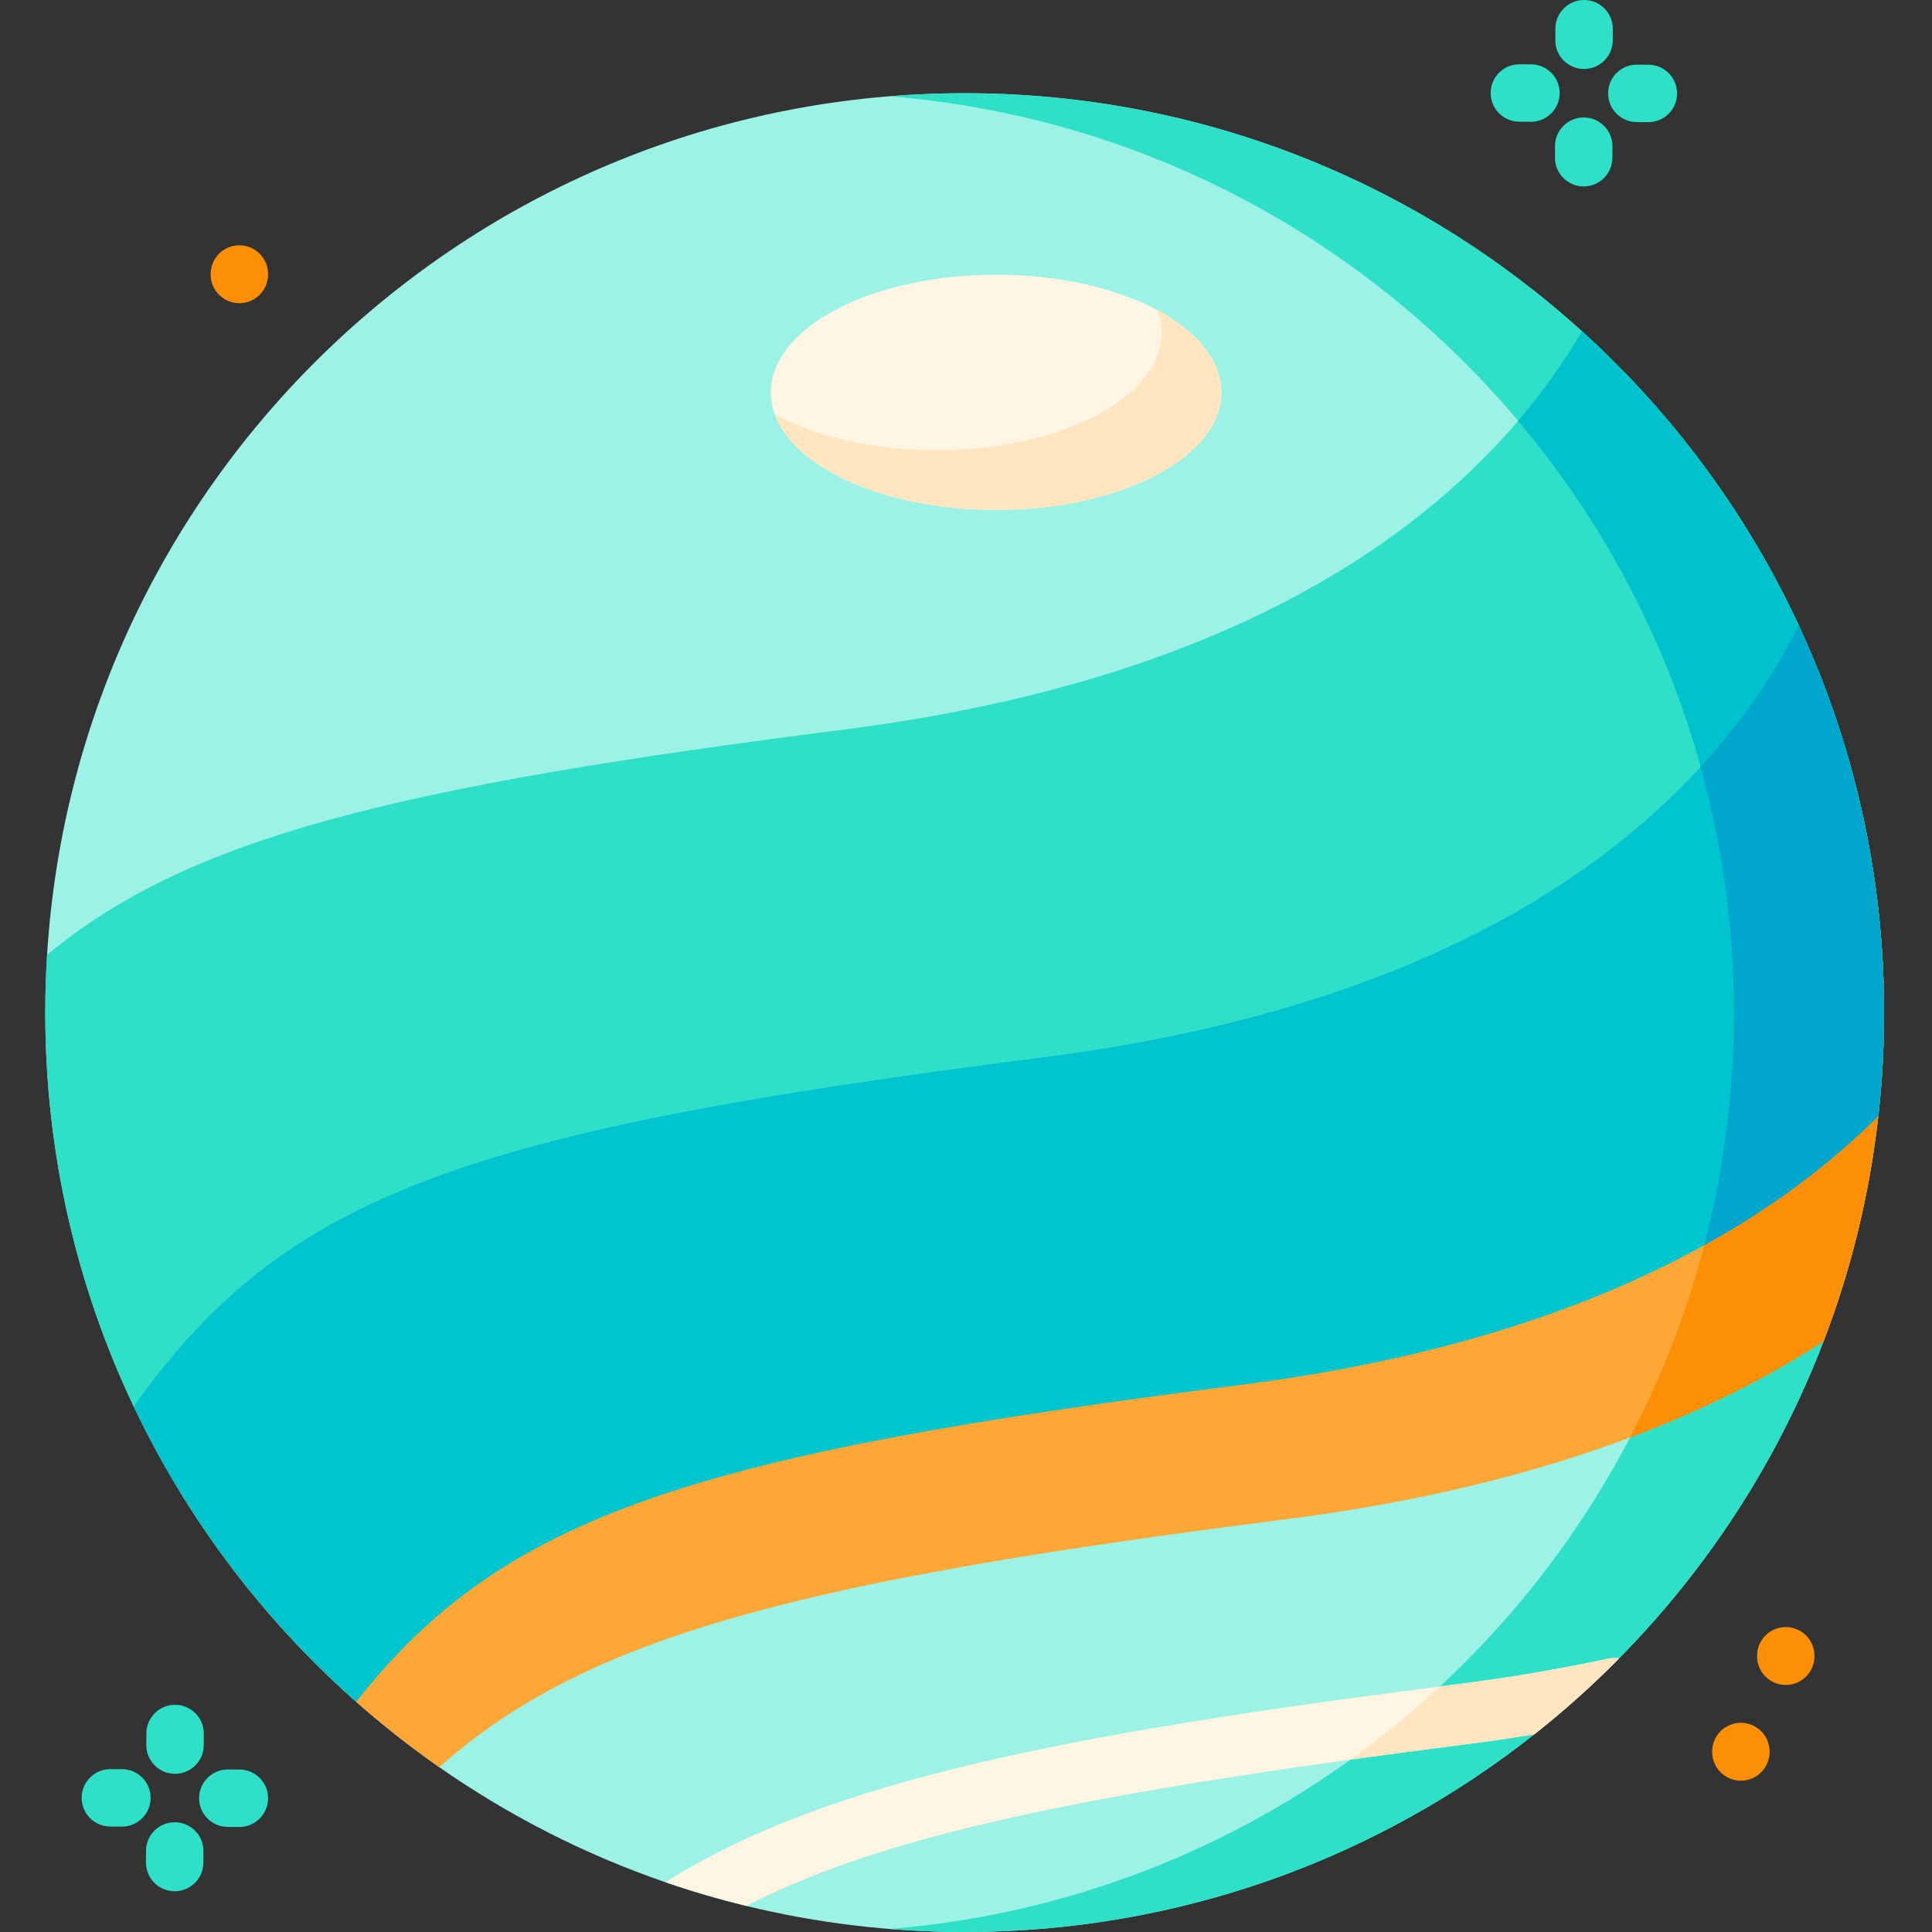 <svg height="512pt" viewBox="-12 0 512 512" width="512pt" xmlns="http://www.w3.org/2000/svg"><rect x="-12" y="0" width="512" height="512" fill="#333333" stroke="none"/><path d="m461.246 446.531c-4.188 0-7.594-3.387-7.609-7.578v-.113c-.02-4.207 3.375-7.629 7.578-7.648h.031c4.191 0 7.594 3.387 7.613 7.578v.117c.016 4.203-3.375 7.625-7.578 7.645-.012 0-.023 0-.035 0zm0 0" fill="#fd8f07"/><path d="m487.297 268.352c0 9.266-.516 18.418-1.531 27.422-2.324 20.793-7.266 40.809-14.5 59.684-12.148 31.715-30.73 60.242-54.156 83.988-7.074 7.176-14.594 13.914-22.52 20.168-41.496 32.809-93.938 52.387-150.941 52.387-19.941 0-39.324-2.395-57.879-6.91-7.254-1.777-14.391-3.867-21.383-6.262-21.516-7.398-41.66-17.723-59.965-30.5-7.676-5.367-15.031-11.152-22.035-17.332-18.836-16.645-35.094-36.172-48.043-57.879-3.969-6.605-7.613-13.426-10.93-20.43-15.02-31.633-23.414-67-23.414-104.336 0-5.137.16-10.242.477-15.293 7.887-127.438 113.758-228.355 243.172-228.355 62.961 0 120.355 23.891 163.598 63.102 23.988 21.738 43.629 48.219 57.449 77.941v.012c5.379 11.559 9.875 23.605 13.398 36.066 5.996 21.152 9.203 43.457 9.203 66.527zm0 0" fill="#9bf2e5"/><path d="m487.297 268.352c0 9.266-.52 18.418-1.527 27.422-2.324 20.797-7.273 40.805-14.504 59.68-35.051 91.543-123.75 156.547-227.617 156.547-6.707 0-13.355-.277-19.926-.809 95.207-7.672 174.965-70.086 207.758-155.734 7.23-18.875 12.176-38.887 14.5-59.684 1.008-9.004 1.531-18.152 1.531-27.422 0-23.07-3.207-45.371-9.207-66.52-3.523-12.465-8.016-24.512-13.395-36.074v-.012c-13.824-29.723-33.465-56.199-57.457-77.941-38.641-35.043-88.59-57.848-143.719-62.293 6.57-.531 13.207-.809 19.918-.809 62.961 0 120.352 23.887 163.59 63.102 23.992 21.742 43.633 48.219 57.457 77.941v.012c5.379 11.562 9.871 23.609 13.395 36.074 6 21.148 9.203 43.449 9.203 66.52zm0 0" fill="#2de0c7"/><path d="m487.297 268.352c0 9.266-.52 18.418-1.527 27.422-2.324 20.797-7.273 40.805-14.504 59.68-14.395 9.324-31.336 18.008-51.297 25.5-25.277 9.504-55.363 17.105-91.191 21.66-127.5 16.242-185.059 30.617-224.359 65.711-7.676-5.359-15.031-11.145-22.027-17.324-18.844-16.645-35.098-36.168-48.047-57.879 40.086-46.699 94.672-62.742 239.465-81.18 86.605-11.031 139.707-39.812 172.246-70.324 14.266-13.387 24.586-27.09 32.039-39.789 6 21.152 9.203 43.453 9.203 66.523zm0 0" fill="#fda736"/><path d="m487.297 268.352c0 9.266-.52 18.418-1.527 27.422-2.324 20.797-7.273 40.805-14.504 59.68-14.395 9.324-31.336 18.008-51.297 25.5 4.312-8.227 8.152-16.738 11.508-25.5 7.23-18.875 12.18-38.887 14.504-59.68 1.008-9.004 1.527-18.156 1.527-27.422 0-9.035-.488-17.953-1.453-26.73 14.27-13.387 24.586-27.094 32.039-39.789 6 21.148 9.203 43.449 9.203 66.52zm0 0" fill="#fd8f07"/><path d="m464.695 165.746v.012c-5.84 11.602-14.16 24.512-26.02 37.422-29.949 32.625-82.477 65.289-174.496 77.008-152.891 19.473-200.738 36.148-240.773 92.5-15.008-31.625-23.406-67-23.406-104.336 0-5.137.16-10.242.477-15.297 37.562-31.277 92.977-44.664 211.082-59.695 96.574-12.293 149.641-47.645 178.762-81.84 6.898-8.078 12.453-16.094 16.922-23.715 23.992 21.742 43.633 48.219 57.453 77.941zm0 0" fill="#2de0c7"/><path d="m464.695 165.746v.012c-5.84 11.602-14.16 24.512-26.02 37.422-.117-.457-.242-.902-.371-1.348-3.527-12.465-8.016-24.512-13.398-36.074v-.012c-9.129-19.637-20.797-37.855-34.586-54.227 6.898-8.078 12.453-16.094 16.922-23.715 23.992 21.742 43.633 48.219 57.453 77.941zm0 0" fill="#00c2cc"/><path d="m487.297 268.352c0 9.266-.52 18.418-1.527 27.422-11.945 11.898-27.039 23.652-46.129 34.203-30.012 16.613-69.883 30.289-122.836 37.031-144.898 18.449-195.453 34.395-234.414 83.992-24.586-21.719-44.758-48.336-58.984-78.312 40.035-56.352 87.883-73.031 240.773-92.5 92.02-11.719 144.547-44.375 174.496-77.008 11.871-12.918 20.18-25.828 26.02-37.434 14.504 31.18 22.602 65.949 22.602 102.605zm0 0" fill="#00c4ce"/><path d="m487.297 268.352c0 9.266-.52 18.418-1.527 27.422-11.945 11.898-27.039 23.652-46.129 34.203 2.898-11.113 5.035-22.539 6.34-34.203 1.008-9.004 1.527-18.156 1.527-27.422 0-22.582-3.066-44.43-8.832-65.172 11.871-12.922 20.18-25.828 26.02-37.434 14.504 31.18 22.602 65.949 22.602 102.605zm0 0" fill="#00a6cc"/><path d="m417.109 439.449c-7.07 7.172-14.59 13.91-22.52 20.16-5.941.992-11.973 1.859-18.082 2.641-10.73 1.371-20.898 2.711-30.547 4.051h-.031c-83.34 11.551-128.32 22.418-160.16 38.789-7.25-1.781-14.391-3.871-21.379-6.262.219-.188.457-.348.699-.5 42.27-26.367 104.699-38.578 204.539-51.406 1.602-.211 3.219-.422 4.852-.621 13.77-1.762 27.148-4.031 39.789-6.762.961-.211 1.918-.23 2.84-.09zm0 0" fill="#fef5e3"/><path d="m311.676 103.977c0-17.219-26.727-31.18-59.695-31.18-32.965 0-59.691 13.961-59.691 31.18s26.727 31.176 59.691 31.176c32.969 0 59.695-13.957 59.695-31.176zm0 0" fill="#fef5e3"/><path d="m311.676 103.973c0 17.219-26.73 31.18-59.691 31.18-29.102 0-53.324-10.871-58.613-25.258 10.84 5.82 26.012 9.441 42.793 9.441 32.965 0 59.695-13.961 59.695-31.18 0-2.027-.371-4.004-1.082-5.926 10.457 5.629 16.898 13.293 16.898 21.742zm0 0" fill="#ffe5c0"/><g fill="#2de0c7"><path d="m34.387 470.078c-.016 0-.027 0-.039 0-4.203-.02-7.594-3.445-7.574-7.648l.016-3.059c.02-4.207 3.469-7.625 7.648-7.574 4.203.02 7.594 3.445 7.574 7.648l-.016 3.059c-.02 4.191-3.426 7.574-7.609 7.574zm0 0"/><path d="m34.289 501.203c-.012 0-.023 0-.039 0-4.203-.02-7.594-3.445-7.574-7.648l.016-3.059c.02-4.207 3.406-7.582 7.648-7.574 4.207.02 7.598 3.445 7.574 7.648l-.016 3.059c-.02 4.191-3.422 7.574-7.609 7.574zm0 0"/><path d="m51.434 484.164c-.012 0-.023 0-.035 0l-3.059-.012c-4.203-.02-7.594-3.445-7.574-7.648.02-4.191 3.422-7.574 7.609-7.574h.039l3.055.012c4.207.023 7.598 3.445 7.578 7.648-.02 4.191-3.426 7.574-7.613 7.574zm0 0"/><path d="m20.312 484.07c-.012 0-.027 0-.039 0l-3.055-.016c-4.207-.02-7.598-3.441-7.578-7.645.02-4.191 3.426-7.578 7.613-7.578h.035l3.059.016c4.203.02 7.594 3.441 7.574 7.645-.02 4.191-3.426 7.578-7.609 7.578zm0 0"/><path d="m407.785 18.281c-.012 0-.023 0-.035 0-4.203-.02-7.598-3.445-7.574-7.648l.016-3.059c.02-4.191 3.422-7.574 7.609-7.574h.039c4.203.02 7.594 3.445 7.57 7.648l-.012 3.059c-.02 4.191-3.426 7.574-7.613 7.574zm0 0"/><path d="m407.691 49.406c-.012 0-.027 0-.039 0-4.203-.02-7.594-3.445-7.574-7.648l.016-3.059c.02-4.191 3.426-7.574 7.609-7.574h.039c4.203.02 7.598 3.445 7.574 7.648l-.016 3.059c-.02 4.191-3.422 7.574-7.609 7.574zm0 0"/><path d="m424.84 32.371c-.016 0-.027 0-.039 0l-3.059-.016c-4.203-.02-7.594-3.445-7.574-7.645.02-4.207 3.434-7.617 7.648-7.578l3.055.016c4.203.02 7.598 3.441 7.578 7.645-.02 4.191-3.426 7.578-7.609 7.578zm0 0"/><path d="m393.715 32.273c-.016 0-.027 0-.039 0l-3.059-.012c-4.203-.023-7.594-3.445-7.574-7.648.02-4.191 3.426-7.578 7.609-7.578h.039l3.055.016c4.207.02 7.598 3.445 7.578 7.648-.02 4.191-3.426 7.574-7.609 7.574zm0 0"/></g><path d="m449.348 471.898c-4.203 0-7.609-3.41-7.609-7.613v-.117c0-4.203 3.406-7.613 7.609-7.613s7.613 3.41 7.613 7.613v.117c0 4.203-3.41 7.613-7.613 7.613zm0 0" fill="#fd8f07"/><path d="m51.434 80.348c-4.188 0-7.594-3.387-7.609-7.578v-.121c-.02-4.203 3.375-7.625 7.578-7.641h.031c4.191 0 7.594 3.387 7.613 7.578v.121c.016 4.203-3.375 7.625-7.582 7.641-.008 0-.02 0-.031 0zm0 0" fill="#fd8f07"/><path d="m417.109 439.449c-7.07 7.172-14.59 13.91-22.52 20.16-5.941.992-11.973 1.859-18.082 2.641-10.73 1.371-20.898 2.711-30.547 4.051 8.297-5.973 16.199-12.441 23.668-19.379 1.602-.211 3.219-.422 4.852-.621 13.77-1.762 27.148-4.031 39.789-6.762.961-.211 1.918-.23 2.84-.09zm0 0" fill="#ffe5c0"/></svg>